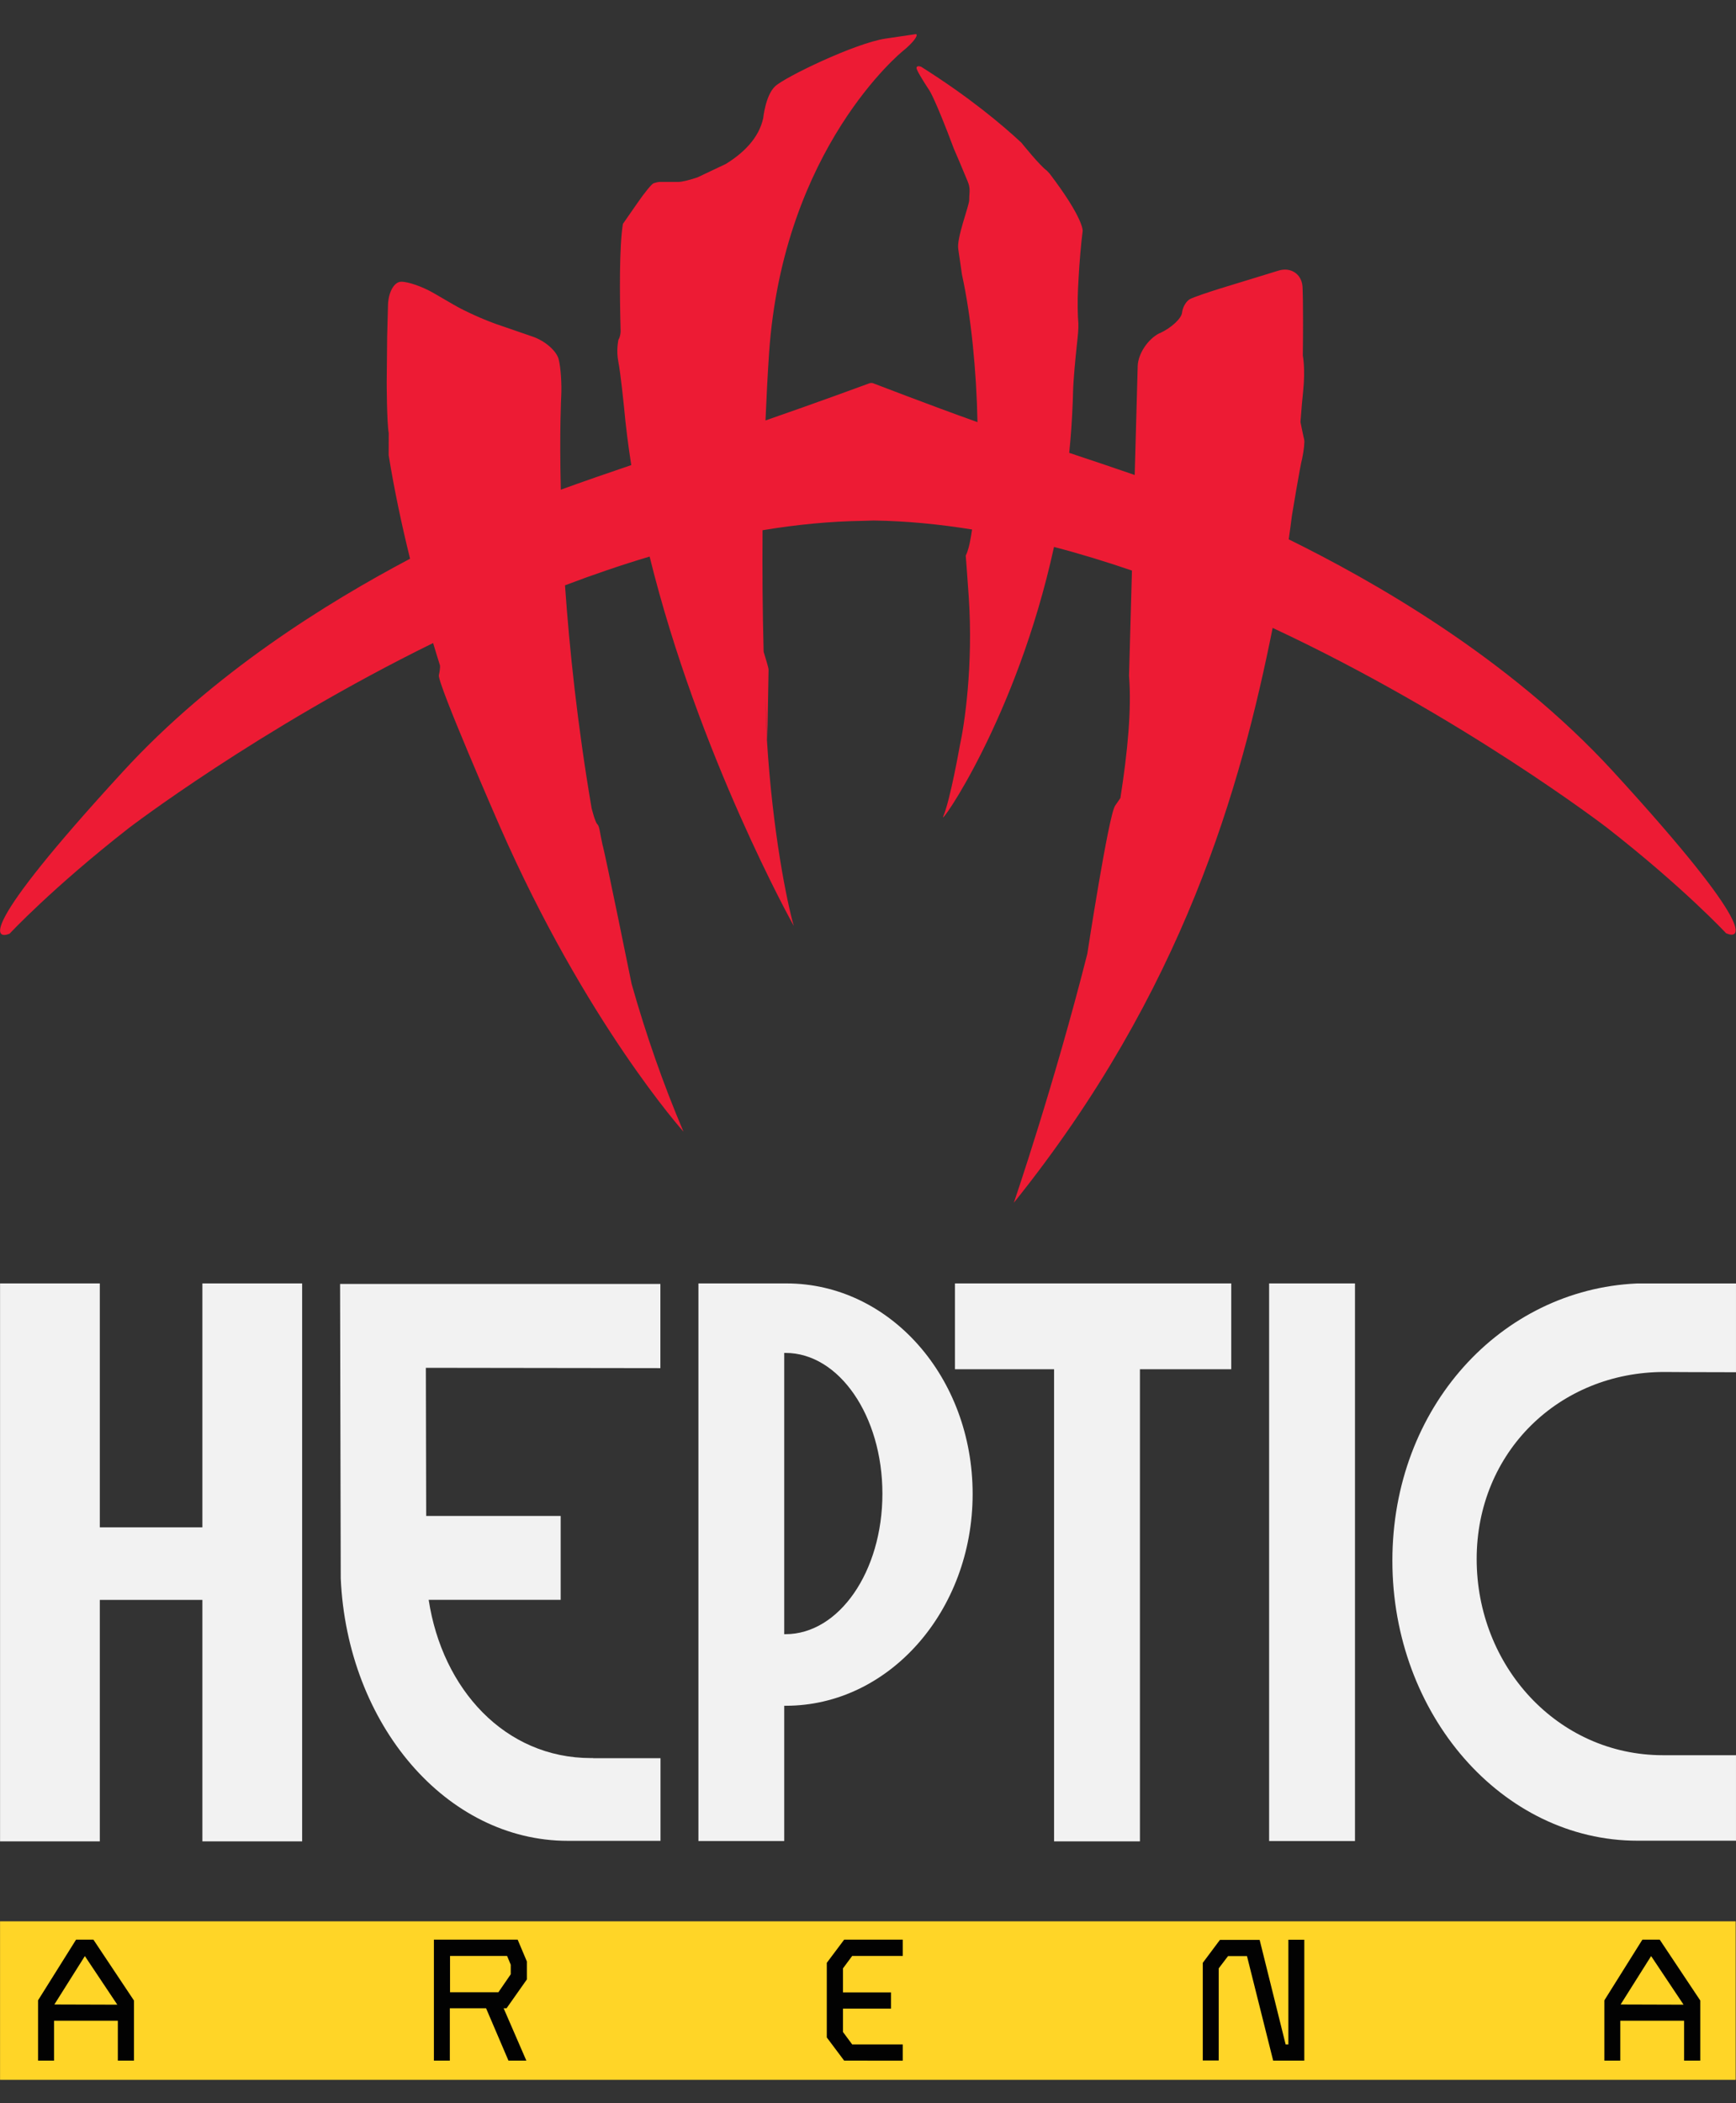 
<svg width="213" height="258" viewBox="0 0 213 258" fill="none" xmlns="http://www.w3.org/2000/svg">
    <rect x="0" y="0" width="213" height="258" fill="#333333" stroke="none"/>
    <path d="M212.959 235.699H0.007V255.143H212.959V235.699Z" fill="#FFD527"/>
    <path d="M14.458 252.788V247.895H6.631V252.788H4.669V245.389L9.331 237.949H11.462L16.436 245.413V252.788H14.458ZM10.412 239.961L6.671 245.899L14.393 245.923L10.412 239.961Z" fill="#020202"/>
    <path d="M62.154 246.362H61.793L64.581 252.788H62.386L59.639 246.362H55.193V252.788H53.238V237.949H63.516L64.645 240.623V242.826L62.154 246.362ZM62.666 241.023L62.218 239.945H55.217V244.399H61.152L62.666 242.196V241.023Z" fill="#020202"/>
    <path d="M103.575 252.788L101.444 249.946V240.791L103.575 237.949H110.768V239.945H104.56L103.43 241.469V244.415H109.326V246.41H103.43V249.276L104.56 250.8H110.768V252.796L103.575 252.788Z" fill="#020202"/>
    <path d="M156.212 252.788L152.999 239.961H150.676L149.531 241.47V252.772H147.576V240.791L149.683 237.973H154.553L157.742 250.8H158.078V237.958H160.033V252.788H156.212Z" fill="#020202"/>
    <path d="M206.631 252.788V247.895H198.804V252.788H196.85V245.389L201.512 237.949H203.643L208.617 245.413V252.788H206.631ZM202.585 239.961L198.844 245.899L206.567 245.923L202.585 239.961Z" fill="#020202"/>
    <path d="M166.25 157.444H155.716V225.849H166.25V157.444Z" fill="#F2F2F2"/>
    <path d="M151.07 157.444H139.864H129.33H117.17V167.972H129.33V225.889H139.864V167.972H151.07V157.444Z" fill="#F2F2F2"/>
    <path d="M24.832 157.444V187.368H12.247V157.444H0.007V187.368V196.268V225.889H12.247V196.268H24.832V225.889H37.072V157.444H24.832Z" fill="#F2F2F2"/>
    <path d="M96.493 157.444H85.694V225.849H96.22V209.255H96.412C109.069 209.255 119.339 197.625 119.339 183.273C119.339 168.922 109.149 157.444 96.493 157.444ZM96.372 200.474H96.22V165.969H96.372C102.949 165.969 108.268 173.695 108.268 183.241C108.268 192.788 102.949 200.474 96.372 200.474Z" fill="#F2F2F2"/>
    <path d="M212.999 157.452V168.339L206.734 168.323L204.219 168.307C191.29 168.307 181.181 178.149 181.181 191.255C181.181 204.362 191.082 215.321 204.051 215.321H204.339H212.999V225.809H200.919C184.305 225.809 170.839 210.316 170.839 191.463C170.839 172.61 184.185 158.218 200.798 157.452" fill="#F2F2F2"/>
    <path d="M72.783 215.672H72.519C61.953 215.672 54.271 207.227 52.597 196.26H68.794V185.971H52.292L52.252 167.796L81.026 167.836V157.507H41.727L41.807 193.626C42.608 211.569 54.768 225.825 69.675 225.825H70.476H81.042V215.688H72.783V215.672Z" fill="#F2F2F2"/>
    <path d="M197.956 94.674C185.027 80.562 168.221 71.143 158.12 66.162C158.264 65.188 158.392 64.223 158.512 63.257C158.512 63.257 159.53 57.079 159.77 56.257C159.97 55.275 160.098 54.213 160.01 53.894C159.922 53.575 159.562 51.771 159.562 51.771C159.682 50.158 159.802 48.778 159.89 47.995C160.178 45.202 159.85 43.629 159.85 43.629C159.93 36.781 159.81 35.128 159.81 35.128C159.69 33.596 158.352 32.726 156.846 33.205L149.661 35.408C148.155 35.879 146.537 36.429 146.048 36.669C145.559 36.908 145.111 37.651 145.031 38.361C144.95 39.072 143.733 40.213 142.307 40.875H142.267C140.849 41.586 139.631 43.39 139.591 44.93L139.223 58.268C136.443 57.31 133.6 56.352 131.188 55.554C131.397 53.511 131.541 51.428 131.621 49.296L131.661 48.035C131.701 46.503 131.949 43.98 132.11 42.448C132.11 42.448 132.31 40.756 132.31 40.205V39.654C132.23 38.864 132.19 36.94 132.27 35.408L132.35 33.915C132.43 32.383 132.638 29.86 132.839 28.328C132.839 28.328 132.999 26.835 128.777 21.288L128.449 20.937C127.6 20.346 125.325 17.512 125.325 17.512C123.01 15.349 118.948 11.925 113.02 8.189C112.692 8.07 112.452 8.11 112.452 8.349C112.452 8.589 113.181 9.802 114.038 11.103C114.038 11.103 114.727 12.085 117.042 18.263C117.282 18.813 117.979 20.426 118.588 21.918C118.588 21.918 118.876 22.549 118.916 22.86C119.036 23.491 118.916 23.69 118.916 24.552C118.916 25.223 117.33 29.27 117.578 30.571L118.027 33.676C119.173 38.904 119.805 45.537 119.934 51.787C113.846 49.616 107.301 47.069 107.269 47.069C106.9 46.87 106.54 47.069 106.54 47.069C106.54 47.069 100.067 49.456 93.923 51.579C94.043 48.706 94.188 45.92 94.364 43.286C96.11 18.103 110.769 6.266 110.769 6.266C111.987 5.284 112.716 4.334 112.396 4.183L108.663 4.733C104.93 5.284 96.238 9.49 95.101 10.592C93.923 11.694 93.643 14.487 93.643 14.487C93.114 16.97 91.168 18.813 89.053 20.114L85.56 21.767C84.503 22.118 83.654 22.317 83.245 22.317H80.93C80.77 22.317 80.442 22.397 80.201 22.477C79.961 22.557 79.064 23.658 78.175 24.951L76.428 27.466C75.98 30.22 76.02 35.967 76.148 40.644C76.148 40.995 76.028 41.466 75.868 41.706C75.868 41.825 75.587 42.967 75.868 44.38C76.148 45.792 76.556 49.847 76.556 49.847C76.773 52.25 77.077 54.66 77.454 57.055C74.538 58.045 71.446 59.114 68.81 60.072C68.634 52.88 68.858 48.642 68.858 48.642C68.939 47.109 68.802 45.026 68.538 44.044C68.266 43.031 66.856 41.801 65.342 41.291L60.872 39.75C59.398 39.231 57.051 38.194 55.689 37.395L53.214 35.959C51.852 35.168 50.05 34.538 49.201 34.562C48.351 34.586 47.654 35.863 47.606 37.395L47.502 41.291C47.502 42.823 47.446 45.345 47.446 46.878C47.446 46.878 47.454 51.795 47.695 53.128L47.687 55.842C48.4 60.232 49.305 64.462 50.314 68.541C40.181 73.897 26.17 82.549 15.052 94.69C-2.964 114.309 -0.529 115.251 1.177 114.541C1.177 114.541 6.376 108.953 15.789 101.594C15.789 101.594 31.706 89.406 53.142 78.885C53.414 79.803 53.694 80.705 53.975 81.599C53.975 81.599 54.063 81.871 53.847 82.82C53.63 83.77 61.272 101.251 61.272 101.251C71.854 125.428 83.862 138.83 83.862 138.83C81.355 132.947 79.24 126.865 77.494 120.687C77.494 120.687 74.185 104.396 73.921 103.613C73.601 102.201 73.577 101.378 73.288 101.107C73 100.836 72.583 99.12 72.583 99.12C70.845 88.919 69.868 79.596 69.323 71.805C72.728 70.512 76.196 69.323 79.705 68.277C85.745 92.758 97.392 113.583 97.392 113.583C96.567 110.717 94.796 102.089 94.1 90.794L93.899 85.303L94.14 90.794C94.14 90.794 94.3 82.765 94.3 82.142C94.3 81.91 93.843 80.442 93.699 79.971L93.691 79.827C93.563 74.998 93.523 70.001 93.563 65.045C97.704 64.358 101.838 63.951 105.907 63.895L107.205 63.855C111.178 63.911 115.215 64.302 119.269 64.957C119.181 65.548 119.084 66.106 118.98 66.625C118.98 66.625 118.78 67.607 118.492 68.158C118.492 68.158 118.652 70.129 118.86 73.194C119.429 81.655 118.331 88.935 117.763 91.489C117.763 91.489 116.585 98.178 115.736 100.141C115.063 101.706 124.732 88.136 129.322 67.096C132.534 67.934 135.73 68.916 138.886 69.993L138.526 82.908C138.854 86.963 138.366 92.151 137.469 97.898C137.469 97.898 137.388 98.018 136.82 98.84C136.011 100.022 133.407 117.015 133.407 117.015C129.346 133.067 124.395 147.546 124.395 147.546C145.287 121.533 152.248 96.486 156.149 77.026C179.42 87.897 197.171 101.538 197.171 101.538C206.591 108.897 211.782 114.485 211.782 114.485C213.505 115.251 215.94 114.309 197.956 94.674Z" fill="#ED1B34"/>
</svg>
